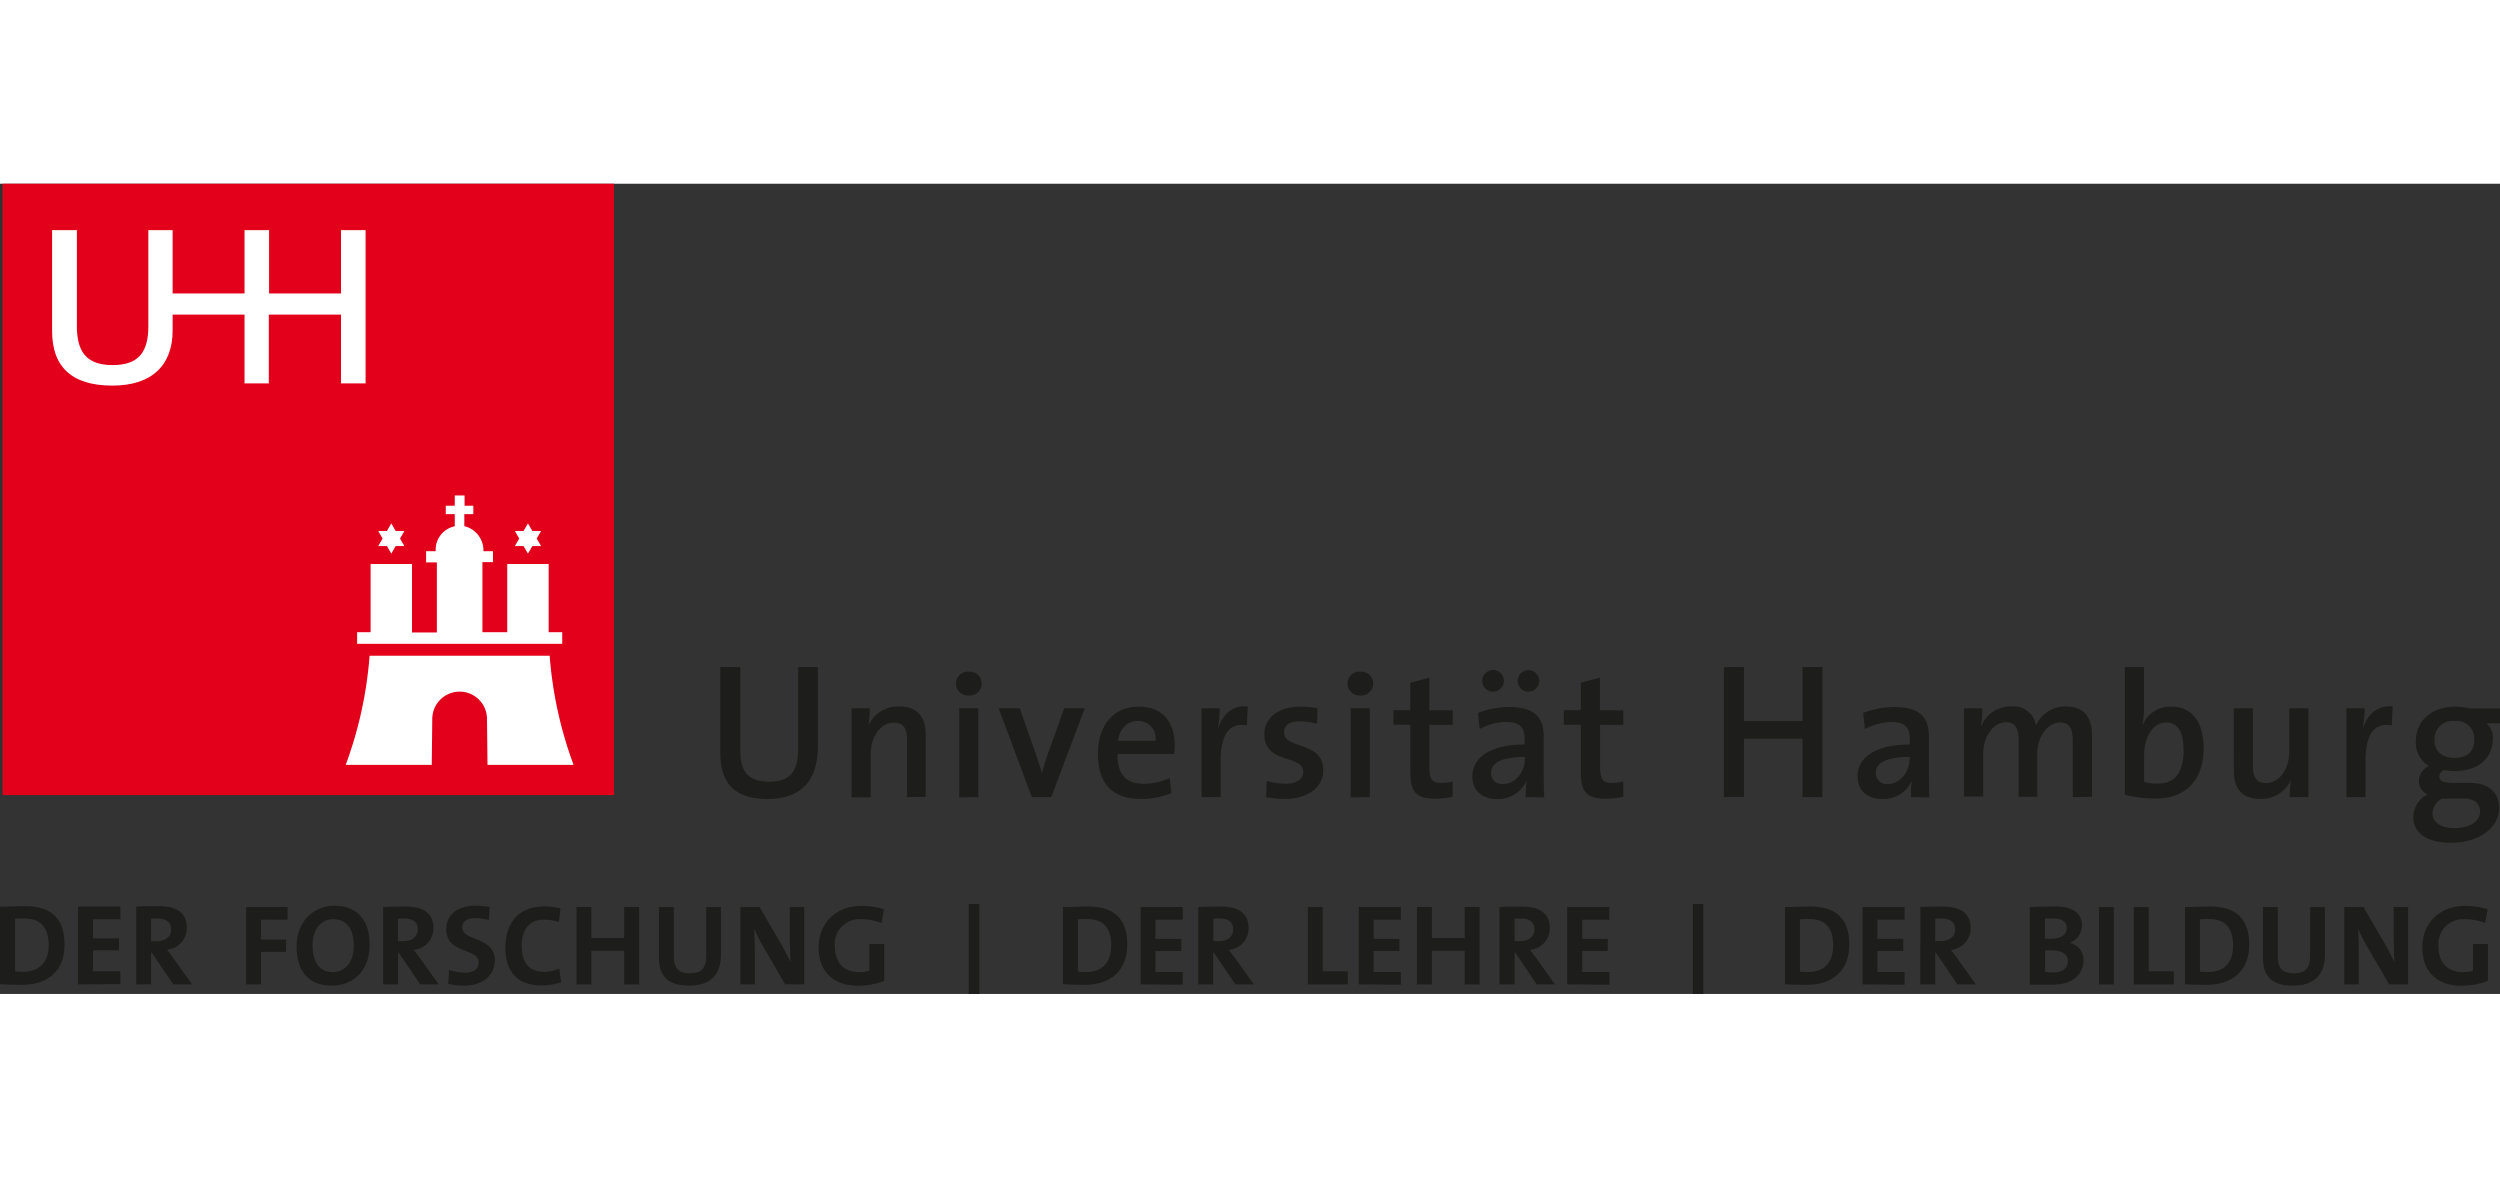 <svg id="Ebene_1" data-name="Ebene 1" xmlns="http://www.w3.org/2000/svg" width="270" viewBox="0 0 392.46 127.19"><rect x="0" y="0" width="392.46" height="127.19" fill="#333333" stroke="none"/><defs><style>.cls-1{fill:#1d1d1b;}.cls-2{fill:#e2001a;}.cls-3{fill:#fff;}</style></defs><title>UHH-Logo_2010_RGB_web</title><path class="cls-1" d="M120.1,97.25c-6.11,0-7.41-3.51-7.41-7.26V76.53h3.14V89.75c0,2.72.87,4.78,4.47,4.78,3.17,0,4.61-1.39,4.61-5.2V76.53H128V89.08C128,94.53,125.21,97.25,120.1,97.25Z" transform="translate(0.39 -0.66)"/><path class="cls-1" d="M142,96.95V88c0-1.74-.48-2.74-2.07-2.74-2.1,0-3.64,2.21-3.64,5v6.72h-3V83h2.86a18.23,18.23,0,0,1-.2,2.72l0,0a5.08,5.08,0,0,1,4.84-3c3.16,0,4.14,2,4.14,4.45v9.74Z" transform="translate(0.39 -0.66)"/><path class="cls-1" d="M151.7,81a1.88,1.88,0,1,1,0-3.75,1.88,1.88,0,1,1,0,3.75Zm-1.51,16V83h3V96.95Z" transform="translate(0.39 -0.66)"/><path class="cls-1" d="M164.64,96.95h-3.05L156.38,83h3.3l2.6,7.36c.34,1,.64,1.93.9,2.86h0c.22-.87.5-1.85.81-2.74L166.68,83h3.22Z" transform="translate(0.39 -0.66)"/><path class="cls-1" d="M183.93,90.17h-8.88c-.08,3.22,1.34,4.68,4.12,4.68a9.59,9.59,0,0,0,4.06-.9l.28,2.38a12.72,12.72,0,0,1-4.82.9c-4.34,0-6.72-2.24-6.72-7.14,0-4.2,2.3-7.34,6.36-7.34s5.68,2.72,5.68,6A13.66,13.66,0,0,1,183.93,90.17ZM178.22,85c-1.68,0-2.86,1.23-3.11,3.11H181A2.71,2.71,0,0,0,178.22,85Z" transform="translate(0.39 -0.66)"/><path class="cls-1" d="M195.35,85.69c-2.77-.5-4.12,1.43-4.12,5.6v5.66h-3V83h2.86a18.68,18.68,0,0,1-.28,3.08h.06c.62-1.88,2-3.61,4.62-3.36Z" transform="translate(0.39 -0.66)"/><path class="cls-1" d="M201.32,97.23a15.89,15.89,0,0,1-2.94-.28l.08-2.55a11.25,11.25,0,0,0,3,.45c1.62,0,2.74-.7,2.74-1.85,0-2.8-6.1-1.12-6.1-5.94,0-2.41,2-4.31,5.74-4.31a16.75,16.75,0,0,1,2.6.25l-.08,2.44a9.8,9.8,0,0,0-2.72-.39c-1.65,0-2.46.67-2.46,1.74,0,2.69,6.16,1.32,6.16,5.94C207.37,95.32,205,97.23,201.32,97.23Z" transform="translate(0.39 -0.66)"/><path class="cls-1" d="M213.16,81a1.88,1.88,0,1,1,0-3.75,1.88,1.88,0,1,1,0,3.75Zm-1.51,16V83h3V96.95Z" transform="translate(0.39 -0.66)"/><path class="cls-1" d="M224.87,97.19c-3,0-3.86-1.12-3.86-4.17V85.59h-2.66V83.31H221V79l3-.8v5.13h3.67v2.28H224v6.53c0,2,.42,2.58,1.82,2.58a7.7,7.7,0,0,0,1.82-.22v2.41A14.81,14.81,0,0,1,224.87,97.19Z" transform="translate(0.39 -0.66)"/><path class="cls-1" d="M239.12,96.95a18.67,18.67,0,0,1,.14-2.58l0,0a4.86,4.86,0,0,1-4.62,2.88c-2.38,0-3.89-1.34-3.89-3.56,0-3.19,3.19-5,8.2-5v-.9c0-1.74-.73-2.63-2.91-2.63a8.53,8.53,0,0,0-4.14,1.12l-.28-2.55a13.88,13.88,0,0,1,4.9-.92c4.26,0,5.43,1.85,5.43,4.7v5.68c0,1.2,0,2.63.08,3.81ZM234,80.4A1.69,1.69,0,0,1,234,77a1.69,1.69,0,1,1,0,3.39Zm5,10.25c-4.37,0-5.32,1.32-5.32,2.52a1.69,1.69,0,0,0,1.9,1.71c2,0,3.42-2,3.42-3.95Zm.56-10.25a1.69,1.69,0,1,1,1.68-1.71A1.7,1.7,0,0,1,239.48,80.4Z" transform="translate(0.39 -0.66)"/><path class="cls-1" d="M251.63,97.19c-3,0-3.86-1.12-3.86-4.17V85.59h-2.66V83.31h2.66V79l3-.8v5.13h3.67v2.28h-3.64v6.53c0,2,.42,2.58,1.82,2.58a7.7,7.7,0,0,0,1.82-.22v2.41A14.81,14.81,0,0,1,251.63,97.19Z" transform="translate(0.39 -0.66)"/><path class="cls-1" d="M282.58,96.95V87.78h-9.2v9.16h-3.14V76.53h3.14V85h9.2V76.53h3.12V96.95Z" transform="translate(0.39 -0.66)"/><path class="cls-1" d="M299.59,96.95a18.36,18.36,0,0,1,.14-2.58l0,0a4.86,4.86,0,0,1-4.62,2.88c-2.38,0-3.89-1.34-3.89-3.56,0-3.19,3.19-5,8.2-5v-.9c0-1.74-.73-2.63-2.91-2.63a8.52,8.52,0,0,0-4.14,1.12l-.28-2.55a13.87,13.87,0,0,1,4.9-.92c4.26,0,5.43,1.85,5.43,4.7v5.68c0,1.2,0,2.63.08,3.81Zm-.2-6.3c-4.37,0-5.32,1.32-5.32,2.52a1.69,1.69,0,0,0,1.9,1.71c2,0,3.42-2,3.42-3.95Z" transform="translate(0.39 -0.66)"/><path class="cls-1" d="M325,96.95V88.07c0-1.74-.42-2.83-2-2.83-1.79,0-3.58,2-3.58,5v6.66H316.5V88c0-1.57-.34-2.8-2-2.8-1.9,0-3.56,2.13-3.56,5v6.66h-3V83h2.86a18.43,18.43,0,0,1-.2,2.72l.06,0a5,5,0,0,1,4.7-3,3.56,3.56,0,0,1,3.87,3,5,5,0,0,1,4.65-3c2.66,0,4.14,1.43,4.14,4.59v9.6Z" transform="translate(0.39 -0.66)"/><path class="cls-1" d="M338.18,97.17a18.79,18.79,0,0,1-5-.59V76.51h3v6.41a13.61,13.61,0,0,1-.25,2.66H336a4.64,4.64,0,0,1,4.42-2.83c3.3,0,5.12,2.35,5.12,6.55C345.57,94.12,342.79,97.17,338.18,97.17Zm1.48-11.93c-2.24,0-3.45,2.6-3.45,5v4.31a7.17,7.17,0,0,0,2.19.28c2.38,0,4-1.46,4-5.21C342.4,86.78,341.54,85.24,339.66,85.24Z" transform="translate(0.39 -0.66)"/><path class="cls-1" d="M359.06,96.95a18.18,18.18,0,0,1,.2-2.72l0,0a5.08,5.08,0,0,1-4.84,3c-3.16,0-4.14-2-4.14-4.45V83h3v9c0,1.74.48,2.74,2.07,2.74,2.1,0,3.64-2.21,3.64-5V83h3V96.95Z" transform="translate(0.39 -0.66)"/><path class="cls-1" d="M375.08,85.69c-2.77-.5-4.12,1.43-4.12,5.6v5.66h-3V83h2.86a18.58,18.58,0,0,1-.28,3.08h.06c.62-1.88,2-3.61,4.62-3.36Z" transform="translate(0.39 -0.66)"/><path class="cls-1" d="M384.37,104.11c-3.64,0-5.91-1.4-5.91-4.09a4.05,4.05,0,0,1,2.24-3.5,2.29,2.29,0,0,1-1.37-2.07,2.61,2.61,0,0,1,1.6-2.38,4.23,4.23,0,0,1-2.07-3.92c0-2.94,2.24-5.4,6.22-5.4a10.1,10.1,0,0,1,2.29.28h4.71v2.35h-2.13a2.94,2.94,0,0,1,1,2.32c0,3-2.1,5.15-6,5.15a9.15,9.15,0,0,1-1.6-.14,1.15,1.15,0,0,0-.81,1c0,.7.62,1,2.29,1h2.38c3,0,4.73,1.43,4.73,4C391.88,101.73,388.86,104.11,384.37,104.11Zm2-6.94h-2.6a6.71,6.71,0,0,1-.76,0,2.71,2.71,0,0,0-1.54,2.32c0,1.48,1.4,2.32,3.42,2.32,2.6,0,4.06-1.12,4.06-2.63C388.91,98,388.1,97.17,386.34,97.17ZM384.94,85a2.85,2.85,0,0,0-3.16,2.91c0,1.82,1.12,2.88,3.14,2.88s3.11-1,3.11-2.86A2.76,2.76,0,0,0,384.94,85Z" transform="translate(0.39 -0.66)"/><polygon class="cls-2" points="0.42 0 96.39 0 96.39 95.97 0.42 95.97 0.42 0 0.42 0"/><polygon class="cls-3" points="62.11 56.88 63.48 56.88 62.8 55.7 63.48 54.51 62.11 54.51 61.43 53.32 60.74 54.51 59.37 54.51 60.06 55.7 59.37 56.88 60.74 56.88 61.43 58.07 62.11 56.88 62.11 56.88"/><polygon class="cls-3" points="83.57 56.88 84.94 56.88 84.25 55.7 84.94 54.51 83.57 54.51 82.88 53.32 82.19 54.51 80.83 54.51 81.51 55.7 80.83 56.88 82.19 56.88 82.88 58.07 83.57 56.88 83.57 56.88"/><path class="cls-3" d="M68,58.09v.26H66.5V60.1h1.69v11h-3.9V60.35h-6.5V71.06H55.67v1.82h32.2V71.06H85.74V60.35h-6.5V71.06h-3.9v-11H77V58.35h-1.5a3.89,3.89,0,0,0-3-3.93V52.53h1.41V51.21H72.54V49.6H71v1.61H69.59v1.32H71v1.9a3.76,3.76,0,0,0-3,3.67Z" transform="translate(0.39 -0.66)"/><path class="cls-3" d="M71.77,80.39a4.3,4.3,0,0,0-4.3,4.3l-.08,7.2H53.88a62.94,62.94,0,0,0,3.75-17.13H85.9a63,63,0,0,0,3.75,17.13H76.14l-.08-7.2a4.3,4.3,0,0,0-4.3-4.3Z" transform="translate(0.39 -0.66)"/><path class="cls-3" d="M41.81,32H38V21.2H26.71v2.49c0,5.42-3.2,8.66-9.46,8.66-6.43,0-9.46-3-9.46-8.55V7.94h3.89V23c0,3.87,1.35,6.13,5.61,6.13S22.9,26.89,22.9,23V7.94h3.81v9.95H38V7.94h3.85v9.95H53.14V7.94H57V32H53.14V21.2H41.81V32Z" transform="translate(0.39 -0.66)"/><path class="cls-1" d="M3,126.42c-1.27,0-2.37-.05-3.4-.09V114.15c1,0,2.44-.09,3.95-.09,3.78,0,6.19,1.68,6.19,6S7,126.42,3,126.42ZM3.4,116c-.54,0-1,0-1.43.05v8.23a8.5,8.5,0,0,0,1.29.09c2.3,0,4-1.3,4-4.2C7.21,117.59,6.18,116,3.4,116Z" transform="translate(0.39 -0.66)"/><path class="cls-1" d="M11.87,126.35V114.13h6.64v2H14.22v3h4.07V121H14.22v3.31h4.29v2Z" transform="translate(0.39 -0.66)"/><path class="cls-1" d="M26.82,126.35l-3.4-5h-.09v5H21V114.13c1-.05,2.1-.07,3.51-.07,2.7,0,4.43.94,4.43,3.44a3.42,3.42,0,0,1-3.11,3.4c.34.45.69.92,1,1.34l2.93,4.11ZM24.25,116a6.68,6.68,0,0,0-.92.05v3.53c.16,0,.49,0,.85,0,1.41,0,2.28-.72,2.28-1.86S25.73,116,24.25,116Z" transform="translate(0.39 -0.66)"/><path class="cls-1" d="M40.59,116.18v3.13h3.93v1.93H40.59v5.11H38.25V114.2h6.5v2Z" transform="translate(0.39 -0.66)"/><path class="cls-1" d="M51.7,126.55c-3.71,0-5.53-2.36-5.53-6.12,0-4,2.68-6.43,5.94-6.43s5.53,1.94,5.53,6.1S55,126.55,51.7,126.55Zm.2-10.44c-1.67,0-3.22,1.33-3.22,4.07,0,2.57,1,4.25,3.19,4.25,1.58,0,3.28-1.22,3.28-4.14C55.14,117.58,54,116.11,51.9,116.11Z" transform="translate(0.39 -0.66)"/><path class="cls-1" d="M65.58,126.35l-3.39-5H62.1v5H59.76V114.2c1-.05,2.09-.07,3.49-.07,2.68,0,4.41.94,4.41,3.42a3.4,3.4,0,0,1-3.1,3.38l1,1.33,2.92,4.09ZM63,116a6.6,6.6,0,0,0-.92.05v3.51c.16,0,.49,0,.85,0,1.4,0,2.27-.72,2.27-1.85S64.5,116,63,116Z" transform="translate(0.39 -0.66)"/><path class="cls-1" d="M72.45,126.55a10,10,0,0,1-2.48-.29l.14-2.18a8.4,8.4,0,0,0,2.54.43c1.19,0,2.11-.49,2.11-1.6,0-2.32-5.1-1.26-5.1-5.26,0-2.16,1.71-3.66,4.63-3.66a13.35,13.35,0,0,1,2.2.22l-.13,2.05a8,8,0,0,0-2.18-.32c-1.35,0-2,.61-2,1.48,0,2.18,5.11,1.37,5.11,5.17C77.26,124.87,75.44,126.55,72.45,126.55Z" transform="translate(0.39 -0.66)"/><path class="cls-1" d="M84.56,126.51c-4.25,0-5.62-2.83-5.62-5.85,0-3.85,2-6.55,6.09-6.55a10.1,10.1,0,0,1,2.57.32l-.25,2.12a8.66,8.66,0,0,0-2.45-.36c-2.27,0-3.39,1.71-3.39,4.07,0,2.65,1.1,4.12,3.55,4.12a6.42,6.42,0,0,0,2.36-.5L87.7,126A9.43,9.43,0,0,1,84.56,126.51Z" transform="translate(0.39 -0.66)"/><path class="cls-1" d="M97.6,126.35v-5.28H92.45v5.28H90.11V114.2h2.34v4.86H97.6V114.2h2.34v12.15Z" transform="translate(0.39 -0.66)"/><path class="cls-1" d="M107.75,126.55c-3.84,0-4.7-2.09-4.7-4.41V114.2h2.34V122c0,1.53.5,2.61,2.52,2.61,1.8,0,2.56-.76,2.56-2.83V114.2h2.32v7.44C112.79,125,111,126.55,107.75,126.55Z" transform="translate(0.39 -0.66)"/><path class="cls-1" d="M122.87,126.35l-3.56-6.14A27.38,27.38,0,0,1,118,117.6c.07,1,.11,3,.11,4.41v4.34h-2.27V114.2h3l3.39,5.8c.56.94,1,1.94,1.49,2.86-.09-1.22-.13-3.38-.13-4.88V114.2h2.27v12.15Z" transform="translate(0.39 -0.66)"/><path class="cls-1" d="M138,116.72a9,9,0,0,0-3.22-.61,3.9,3.9,0,0,0-4.12,4.23c0,2.57,1.4,4.09,3.87,4.09a5.2,5.2,0,0,0,1.55-.22V120h2.34v5.8a11.47,11.47,0,0,1-4.16.76c-3.85,0-6.14-2.27-6.14-6s2.59-6.54,6.81-6.54a12.4,12.4,0,0,1,3.44.52Z" transform="translate(0.39 -0.66)"/><path class="cls-1" d="M151.69,127.85V113.74h1.67v14.11Z" transform="translate(0.39 -0.66)"/><path class="cls-1" d="M169.87,126.42c-1.26,0-2.36-.05-3.39-.09V114.21c1,0,2.43-.09,3.93-.09,3.76,0,6.16,1.67,6.16,5.94S173.83,126.42,169.87,126.42Zm.38-10.33c-.54,0-1,0-1.42.05v8.19a8.55,8.55,0,0,0,1.28.09c2.29,0,3.94-1.3,3.94-4.18C174.05,117.64,173,116.09,170.25,116.09Z" transform="translate(0.39 -0.66)"/><path class="cls-1" d="M178.67,126.35V114.2h6.61v2H181v3h4.05v1.91H181v3.29h4.27v2Z" transform="translate(0.39 -0.66)"/><path class="cls-1" d="M193.54,126.35l-3.39-5h-.09v5h-2.34V114.2c1-.05,2.09-.07,3.49-.07,2.68,0,4.41.94,4.41,3.42a3.4,3.4,0,0,1-3.1,3.38c.34.45.68.92,1,1.33l2.92,4.09ZM191,116a6.6,6.6,0,0,0-.92.05v3.51c.16,0,.49,0,.85,0,1.4,0,2.27-.72,2.27-1.85S192.46,116,191,116Z" transform="translate(0.39 -0.66)"/><path class="cls-1" d="M204.92,126.35V114.2h2.34v10.1h3.94v2.05Z" transform="translate(0.39 -0.66)"/><path class="cls-1" d="M212.91,126.35V114.2h6.61v2h-4.27v3h4.05v1.91h-4.05v3.29h4.27v2Z" transform="translate(0.39 -0.66)"/><path class="cls-1" d="M229.54,126.35v-5.28h-5.15v5.28h-2.34V114.2h2.34v4.86h5.15V114.2h2.34v12.15Z" transform="translate(0.39 -0.66)"/><path class="cls-1" d="M240.85,126.35l-3.38-5h-.09v5H235V114.2c1-.05,2.09-.07,3.49-.07,2.68,0,4.41.94,4.41,3.42a3.4,3.4,0,0,1-3.1,3.38l1,1.33,2.92,4.09ZM238.29,116a6.6,6.6,0,0,0-.92.05v3.51c.16,0,.49,0,.85,0,1.4,0,2.27-.72,2.27-1.85S239.77,116,238.29,116Z" transform="translate(0.39 -0.66)"/><path class="cls-1" d="M245.63,126.35V114.2h6.61v2H248v3H252v1.91H248v3.29h4.27v2Z" transform="translate(0.39 -0.66)"/><path class="cls-1" d="M265.36,127.85V113.74H267v14.11Z" transform="translate(0.39 -0.66)"/><path class="cls-1" d="M283.21,126.42c-1.26,0-2.36-.05-3.38-.09V114.21c1,0,2.43-.09,3.93-.09,3.76,0,6.16,1.67,6.16,5.94S287.17,126.42,283.21,126.42Zm.38-10.33c-.54,0-1,0-1.42.05v8.19a8.56,8.56,0,0,0,1.28.09c2.29,0,3.94-1.3,3.94-4.18C287.39,117.64,286.36,116.09,283.59,116.09Z" transform="translate(0.39 -0.66)"/><path class="cls-1" d="M292,126.35V114.2h6.61v2h-4.27v3h4.05v1.91h-4.05v3.29h4.27v2Z" transform="translate(0.39 -0.66)"/><path class="cls-1" d="M306.88,126.35l-3.38-5h-.09v5h-2.34V114.2c1-.05,2.09-.07,3.49-.07,2.68,0,4.41.94,4.41,3.42a3.4,3.4,0,0,1-3.1,3.38c.34.45.69.92,1,1.33l2.92,4.09ZM304.33,116a6.61,6.61,0,0,0-.92.05v3.51c.16,0,.49,0,.85,0,1.4,0,2.27-.72,2.27-1.85S305.8,116,304.33,116Z" transform="translate(0.39 -0.66)"/><path class="cls-1" d="M321.8,126.39c-.74,0-2,0-3.55,0V114.21c1-.05,2.61-.09,4.11-.09,2.63,0,4.09,1.06,4.09,3a3,3,0,0,1-1.93,2.72v0a2.68,2.68,0,0,1,2.16,2.72C326.68,124.37,325.48,126.39,321.8,126.39ZM322,116c-.49,0-1,0-1.37,0v3.17c.29,0,.58,0,1,0,1.6,0,2.43-.65,2.43-1.73C324,116.61,323.44,116,322,116Zm-.34,5c-.18,0-.77,0-1,0v3.4a10.71,10.71,0,0,0,1.28.07c1.53,0,2.3-.72,2.3-1.82S323.15,121,321.62,121Z" transform="translate(0.39 -0.66)"/><path class="cls-1" d="M329.11,126.35V114.2h2.34v12.15Z" transform="translate(0.39 -0.66)"/><path class="cls-1" d="M334.58,126.35V114.2h2.34v10.1h3.94v2.05Z" transform="translate(0.39 -0.66)"/><path class="cls-1" d="M346,126.42c-1.26,0-2.36-.05-3.38-.09V114.21c1,0,2.43-.09,3.92-.09,3.76,0,6.16,1.67,6.16,5.94S349.92,126.42,346,126.42Zm.38-10.33c-.54,0-1,0-1.42.05v8.19a8.56,8.56,0,0,0,1.28.09c2.29,0,3.94-1.3,3.94-4.18C350.13,117.64,349.11,116.09,346.34,116.09Z" transform="translate(0.39 -0.66)"/><path class="cls-1" d="M359.55,126.55c-3.84,0-4.7-2.09-4.7-4.41V114.2h2.34V122c0,1.53.5,2.61,2.52,2.61,1.8,0,2.56-.76,2.56-2.83V114.2h2.32v7.44C364.59,125,362.75,126.55,359.55,126.55Z" transform="translate(0.39 -0.66)"/><path class="cls-1" d="M374.67,126.35l-3.57-6.14a27.86,27.86,0,0,1-1.31-2.61c.07,1,.11,3,.11,4.41v4.34h-2.27V114.2h3l3.38,5.8c.56.94,1,1.94,1.49,2.86-.09-1.22-.12-3.38-.12-4.88V114.2h2.27v12.15Z" transform="translate(0.39 -0.66)"/><path class="cls-1" d="M389.75,116.72a9,9,0,0,0-3.22-.61,3.9,3.9,0,0,0-4.12,4.23c0,2.57,1.4,4.09,3.87,4.09a5.21,5.21,0,0,0,1.55-.22V120h2.34v5.8a11.46,11.46,0,0,1-4.16.76c-3.85,0-6.14-2.27-6.14-6s2.59-6.54,6.81-6.54a12.42,12.42,0,0,1,3.44.52Z" transform="translate(0.39 -0.66)"/></svg>